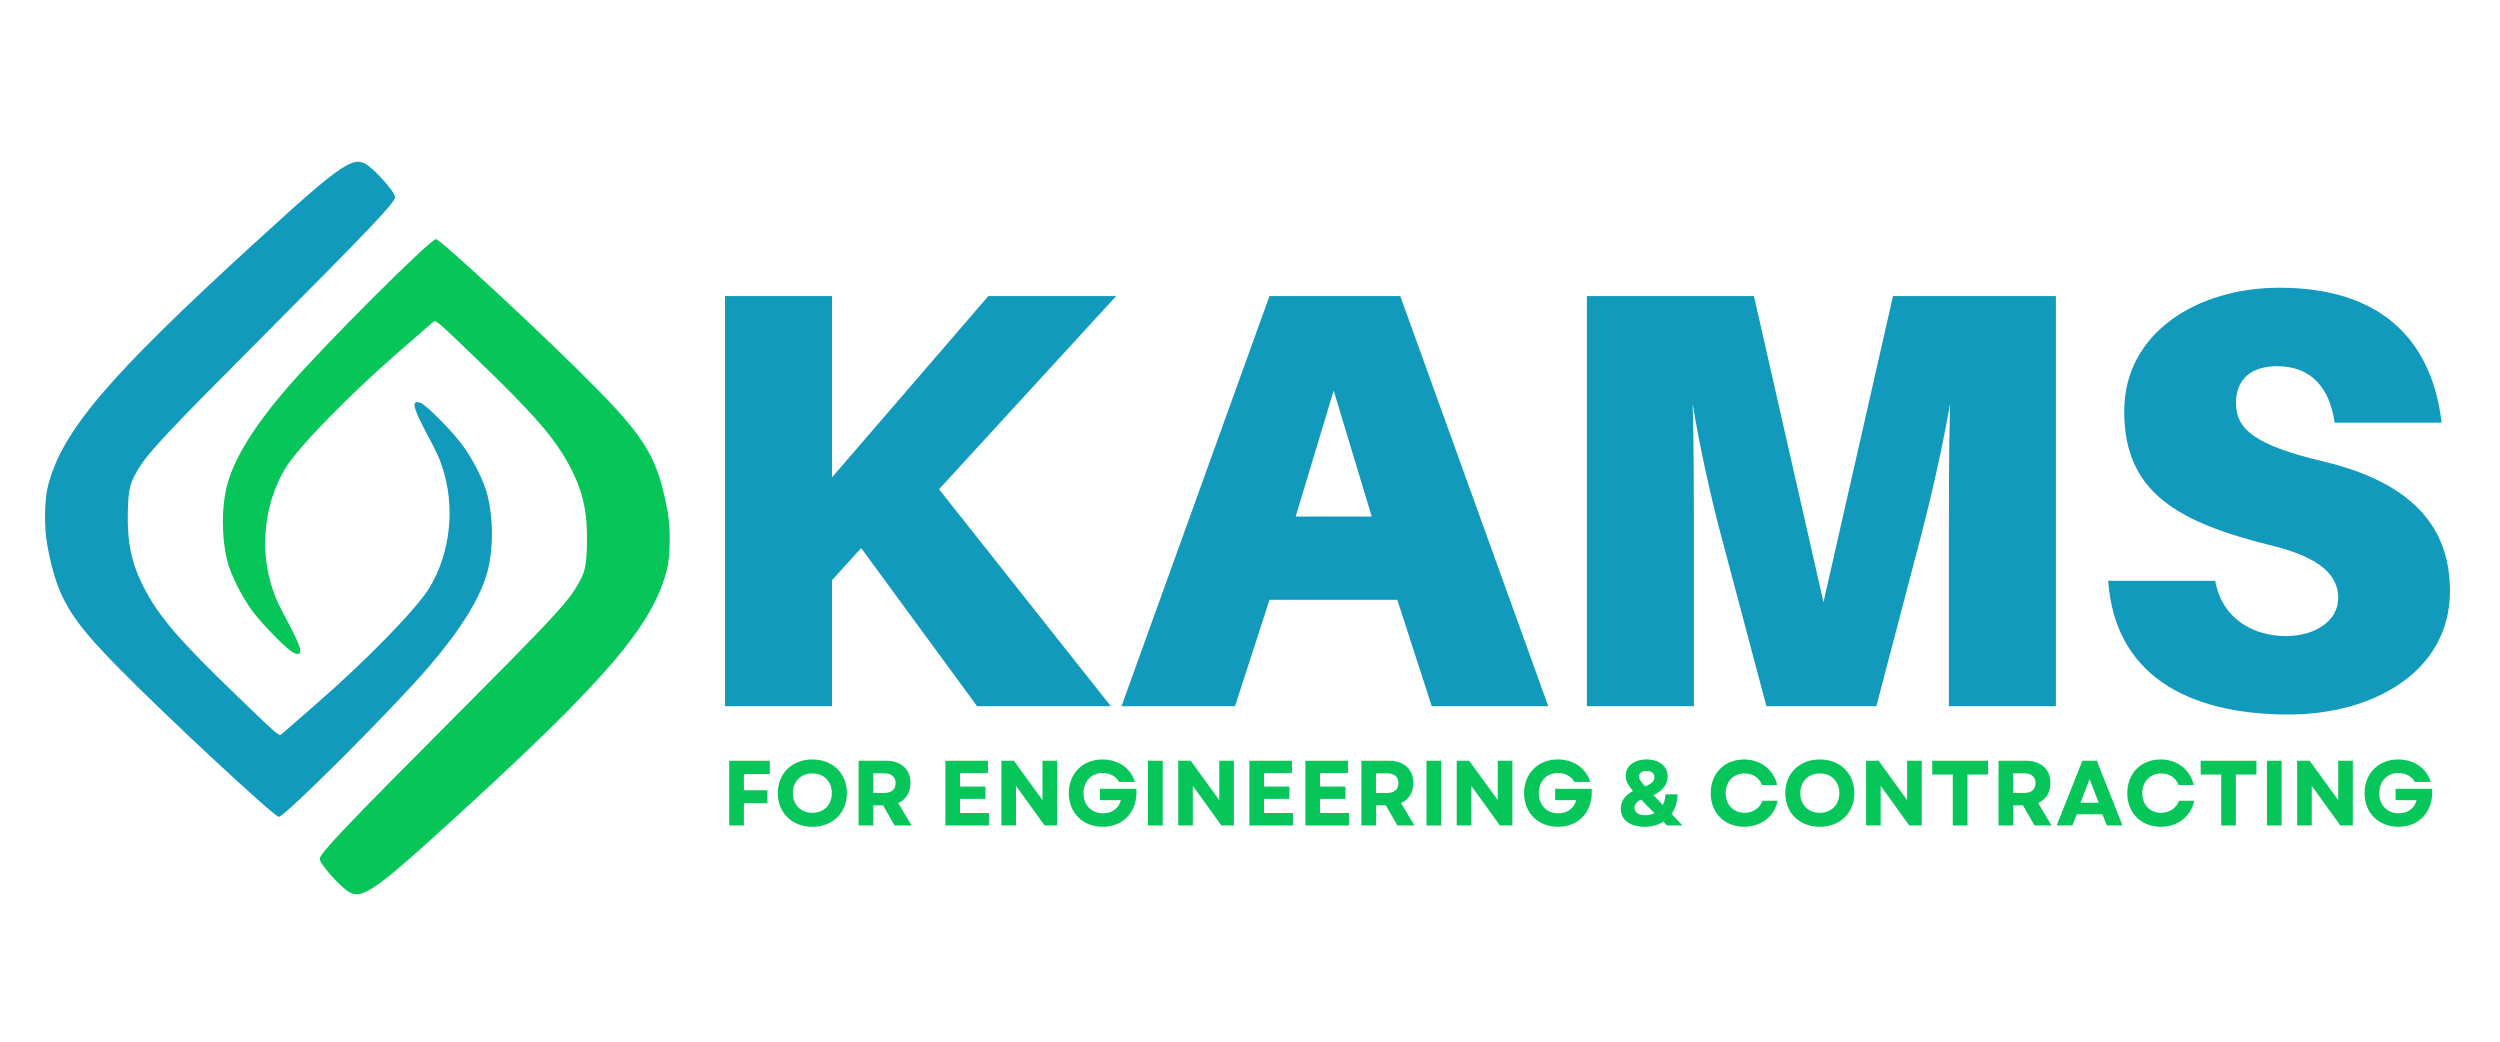 <?xml version="1.0" encoding="UTF-8"?><svg xmlns="http://www.w3.org/2000/svg" xmlns:xlink="http://www.w3.org/1999/xlink" width="450pt" zoomAndPan="magnify" viewBox="0 0 450 187.5" height="187.5pt" preserveAspectRatio="xMidYMid meet" version="1.2"><defs><g/></defs><g xml:id="surface1" id="surface1"><path style=" stroke:none;fill-rule:nonzero;fill:rgb(2.35%,77.649%,34.9%);fill-opacity:1;" d="M 62.965 160.637 C 61.418 159.844 57.551 155.531 57.551 154.602 C 57.551 153.641 61.969 148.988 81.508 129.383 C 98.629 112.199 101.875 108.746 103.68 105.777 C 105.281 103.148 105.527 102.199 105.645 98.211 C 105.809 92.656 105.043 88.852 102.906 84.609 C 100.188 79.211 96.52 74.934 85.605 64.434 C 78.496 57.59 78.43 57.535 77.957 57.953 C 77.691 58.188 74.938 60.586 71.832 63.285 C 62.68 71.25 53.629 80.535 51.367 84.281 C 47.523 90.66 46.66 99.004 49.109 106.188 C 49.715 107.957 49.922 108.402 52.078 112.484 C 54.426 116.934 54.637 118.234 52.898 117.531 C 51.867 117.117 47.402 112.617 45.496 110.07 C 43.594 107.531 41.586 103.566 40.953 101.105 C 39.824 96.707 39.836 91.047 40.98 86.965 C 42.297 82.277 45.828 76.617 51.672 69.836 C 58.152 62.316 77.43 43.051 78.473 43.051 C 79.289 43.051 98.867 61.262 107.426 69.98 C 116.32 79.043 118.402 82.637 120.141 91.906 C 120.742 95.125 120.68 100.102 120.008 102.688 C 117.434 112.574 109.195 122.238 82.648 146.512 C 72.375 155.91 68.676 159.027 66.324 160.277 C 64.82 161.078 63.992 161.164 62.965 160.637 Z M 109.539 92.426 C 109.473 92.266 109.422 92.395 109.422 92.711 C 109.422 93.027 109.473 93.156 109.539 93 C 109.602 92.84 109.602 92.582 109.539 92.422 Z M 109.539 92.426 "/><path style=" stroke:none;fill-rule:nonzero;fill:rgb(6.67%,60.39%,73.729%);fill-opacity:1;" d="M 65.699 29.445 C 67.246 30.242 71.109 34.555 71.109 35.484 C 71.109 36.441 66.691 41.094 47.156 60.699 C 30.031 77.883 26.785 81.34 24.98 84.305 C 23.379 86.938 23.133 87.883 23.016 91.875 C 22.852 97.426 23.617 101.23 25.754 105.477 C 28.477 110.871 32.145 115.152 43.055 125.648 C 50.164 132.492 50.23 132.551 50.707 132.129 C 50.969 131.895 53.723 129.496 56.828 126.797 C 65.984 118.832 75.035 109.551 77.293 105.805 C 81.141 99.422 82 91.078 79.551 83.895 C 78.949 82.125 78.738 81.68 76.582 77.598 C 74.234 73.152 74.023 71.852 75.762 72.551 C 76.797 72.969 81.258 77.465 83.164 80.012 C 85.066 82.551 87.074 86.52 87.707 88.98 C 88.836 93.375 88.824 99.039 87.68 103.121 C 86.363 107.809 82.832 113.469 76.988 120.246 C 70.508 127.766 51.23 147.031 50.188 147.031 C 49.371 147.031 29.789 128.824 21.234 120.102 C 12.34 111.039 10.258 107.449 8.52 98.176 C 7.918 94.961 7.977 89.984 8.652 87.395 C 11.227 77.508 19.465 67.848 46.012 43.57 C 56.285 34.176 59.984 31.059 62.336 29.805 C 63.84 29.008 64.668 28.918 65.695 29.445 Z M 19.125 97.66 C 19.188 97.816 19.238 97.688 19.238 97.371 C 19.238 97.055 19.188 96.926 19.125 97.086 C 19.059 97.242 19.059 97.5 19.125 97.66 Z M 19.125 97.66 "/><path style=" stroke:none;fill-rule:nonzero;fill:rgb(2.35%,77.649%,34.9%);fill-opacity:1;" d="M 111.391 93.117 C 111.391 93.422 111.344 93.719 111.246 94.004 C 111.148 94.289 111.008 94.543 110.828 94.758 C 110.648 94.977 110.441 95.145 110.207 95.262 C 109.969 95.383 109.727 95.441 109.469 95.441 C 109.215 95.441 108.973 95.383 108.734 95.262 C 108.5 95.145 108.293 94.977 108.113 94.758 C 107.934 94.543 107.793 94.289 107.695 94.004 C 107.598 93.719 107.551 93.422 107.551 93.117 C 107.551 92.809 107.598 92.512 107.695 92.227 C 107.793 91.941 107.934 91.691 108.113 91.473 C 108.293 91.254 108.5 91.086 108.734 90.969 C 108.973 90.852 109.215 90.789 109.469 90.789 C 109.727 90.789 109.969 90.852 110.207 90.969 C 110.441 91.086 110.648 91.254 110.828 91.473 C 111.008 91.691 111.148 91.941 111.246 92.227 C 111.344 92.512 111.391 92.809 111.391 93.117 Z M 111.391 93.117 "/><path style=" stroke:none;fill-rule:nonzero;fill:rgb(6.67%,60.39%,73.729%);fill-opacity:1;" d="M 21.109 97.625 C 21.109 97.871 21.062 98.109 20.973 98.336 C 20.887 98.562 20.758 98.762 20.594 98.934 C 20.43 99.109 20.242 99.242 20.027 99.336 C 19.812 99.43 19.586 99.477 19.355 99.477 C 19.121 99.477 18.898 99.43 18.684 99.336 C 18.469 99.242 18.281 99.109 18.117 98.934 C 17.953 98.762 17.824 98.562 17.738 98.336 C 17.648 98.109 17.602 97.871 17.602 97.625 C 17.602 97.379 17.648 97.145 17.738 96.918 C 17.824 96.691 17.953 96.492 18.117 96.316 C 18.281 96.145 18.469 96.012 18.684 95.914 C 18.898 95.82 19.121 95.773 19.355 95.773 C 19.586 95.773 19.812 95.82 20.027 95.914 C 20.242 96.012 20.43 96.145 20.594 96.316 C 20.758 96.492 20.887 96.691 20.973 96.918 C 21.062 97.145 21.109 97.379 21.109 97.625 Z M 21.109 97.625 "/><g style="fill:rgb(6.67%,60.39%,73.729%);fill-opacity:1;"><g transform="translate(121.946, 127.115)"><path style="stroke:none;" d="M 47.078 -39.051 L 78.961 -73.824 L 55.957 -73.824 L 27.816 -41.191 L 27.816 -73.824 L 8.559 -73.824 L 8.559 0 L 27.816 0 L 27.816 -22.684 L 33.062 -28.461 L 53.926 0 L 78 0 Z M 47.078 -39.051 "/></g></g><g style="fill:rgb(6.67%,60.39%,73.729%);fill-opacity:1;"><g transform="translate(201.439, 127.115)"><path style="stroke:none;" d="M 50.074 -19.152 L 56.277 0 L 77.25 0 L 50.609 -73.824 L 27.07 -73.824 L 0.43 0 L 20.863 0 L 27.07 -19.152 Z M 38.625 -56.812 L 45.473 -34.133 L 31.777 -34.133 Z M 38.625 -56.812 "/></g></g><g style="fill:rgb(6.67%,60.39%,73.729%);fill-opacity:1;"><g transform="translate(277.081, 127.115)"><path style="stroke:none;" d="M 92.977 -73.824 L 63.66 -73.824 L 51.145 -18.723 L 38.625 -73.824 L 8.559 -73.824 L 8.559 0 L 27.816 0 L 27.816 -31.027 C 27.816 -37.449 27.816 -46.969 27.605 -54.461 C 28.781 -46.969 30.922 -37.449 32.633 -31.027 L 40.871 0 L 60.664 0 L 68.797 -31.027 C 70.508 -37.555 72.648 -46.969 73.934 -54.461 C 73.719 -46.969 73.719 -37.449 73.719 -31.027 L 73.719 0 L 92.977 0 Z M 92.977 -73.824 "/></g></g><g style="fill:rgb(6.67%,60.39%,73.729%);fill-opacity:1;"><g transform="translate(375.832, 127.115)"><path style="stroke:none;" d="M 34.453 -75.324 C 19.793 -75.324 6.527 -67.301 6.527 -53.07 C 6.527 -38.305 16.371 -33.062 33.168 -28.887 C 42.262 -26.641 45.043 -23.324 45.043 -19.473 C 45.043 -15.406 40.977 -12.625 35.629 -12.625 C 29.852 -12.625 24.18 -15.621 22.898 -22.574 L 3.637 -22.574 C 4.816 -5.992 17.441 1.496 36.164 1.496 C 51.035 1.496 65.16 -5.992 65.16 -20.758 C 65.16 -32.098 58.527 -40.23 42.262 -44.082 C 30.066 -46.969 26.641 -49.859 26.641 -54.566 C 26.641 -59.059 29.637 -61.199 34.023 -61.199 C 40.336 -61.199 43.547 -57.133 44.402 -51.035 L 63.66 -51.035 C 62.055 -64.73 53.926 -75.324 34.453 -75.324 Z M 34.453 -75.324 "/></g></g><g style="fill:rgb(2.35%,77.649%,34.9%);fill-opacity:1;"><g transform="translate(129.86, 148.588)"><path style="stroke:none;" d="M 1.398 0 L 4.043 0 L 4.043 -4.012 L 8.273 -4.012 L 8.273 -6.344 L 4.043 -6.344 L 4.043 -9.254 L 8.707 -9.254 L 8.707 -11.652 L 1.398 -11.652 Z M 1.398 0 "/></g></g><g style="fill:rgb(2.35%,77.649%,34.9%);fill-opacity:1;"><g transform="translate(139.293, 148.588)"><path style="stroke:none;" d="M 6.926 0.234 C 10.57 0.234 13.148 -2.266 13.148 -5.824 C 13.148 -9.387 10.57 -11.887 6.926 -11.887 C 3.277 -11.887 0.715 -9.387 0.715 -5.824 C 0.715 -2.266 3.277 0.234 6.926 0.234 Z M 3.414 -5.824 C 3.414 -7.922 4.859 -9.371 6.926 -9.371 C 9.004 -9.371 10.438 -7.922 10.438 -5.824 C 10.438 -3.73 9.004 -2.281 6.926 -2.281 C 4.859 -2.281 3.414 -3.73 3.414 -5.824 Z M 3.414 -5.824 "/></g></g><g style="fill:rgb(2.35%,77.649%,34.9%);fill-opacity:1;"><g transform="translate(153.152, 148.588)"><path style="stroke:none;" d="M 1.398 0 L 4.043 0 L 4.043 -3.629 L 5.793 -3.629 L 7.875 0 L 10.938 0 L 8.523 -4.043 C 9.922 -4.66 10.738 -5.926 10.738 -7.641 C 10.738 -10.121 9.039 -11.652 6.375 -11.652 L 1.398 -11.652 Z M 4.012 -5.859 L 4.012 -9.387 L 6.027 -9.387 C 7.324 -9.387 8.055 -8.754 8.055 -7.625 C 8.055 -6.492 7.324 -5.859 6.027 -5.859 Z M 4.012 -5.859 "/></g></g><g style="fill:rgb(2.35%,77.649%,34.9%);fill-opacity:1;"><g transform="translate(164.864, 148.588)"><path style="stroke:none;" d=""/></g></g><g style="fill:rgb(2.35%,77.649%,34.9%);fill-opacity:1;"><g transform="translate(168.774, 148.588)"><path style="stroke:none;" d="M 1.398 0 L 9.238 0 L 9.238 -2.246 L 4.027 -2.246 L 4.027 -4.793 L 8.605 -4.793 L 8.605 -7.008 L 4.027 -7.008 L 4.027 -9.422 L 9.055 -9.422 L 9.055 -11.652 L 1.398 -11.652 Z M 1.398 0 "/></g></g><g style="fill:rgb(2.35%,77.649%,34.9%);fill-opacity:1;"><g transform="translate(178.856, 148.588)"><path style="stroke:none;" d="M 1.398 0 L 4.027 0 L 4.027 -7.141 L 9.172 0 L 11.418 0 L 11.418 -11.652 L 8.789 -11.652 L 8.789 -4.562 L 3.645 -11.652 L 1.398 -11.652 Z M 1.398 0 "/></g></g><g style="fill:rgb(2.35%,77.649%,34.9%);fill-opacity:1;"><g transform="translate(191.667, 148.588)"><path style="stroke:none;" d="M 6.824 0.234 C 10.668 0.234 13.148 -2.613 12.883 -6.609 L 6.309 -6.609 L 6.309 -4.562 L 10.086 -4.562 C 9.754 -3.145 8.555 -2.195 6.859 -2.195 C 4.727 -2.195 3.363 -3.73 3.363 -5.824 C 3.363 -7.957 4.777 -9.453 6.824 -9.453 C 8.125 -9.453 9.203 -8.855 9.77 -7.84 L 12.617 -7.84 C 11.918 -10.285 9.605 -11.887 6.773 -11.887 C 3.23 -11.887 0.715 -9.371 0.715 -5.824 C 0.715 -2.266 3.246 0.234 6.824 0.234 Z M 6.824 0.234 "/></g></g><g style="fill:rgb(2.35%,77.649%,34.9%);fill-opacity:1;"><g transform="translate(205.242, 148.588)"><path style="stroke:none;" d="M 1.398 0 L 4.043 0 L 4.043 -11.652 L 1.398 -11.652 Z M 1.398 0 "/></g></g><g style="fill:rgb(2.35%,77.649%,34.9%);fill-opacity:1;"><g transform="translate(210.683, 148.588)"><path style="stroke:none;" d="M 1.398 0 L 4.027 0 L 4.027 -7.141 L 9.172 0 L 11.418 0 L 11.418 -11.652 L 8.789 -11.652 L 8.789 -4.562 L 3.645 -11.652 L 1.398 -11.652 Z M 1.398 0 "/></g></g><g style="fill:rgb(2.35%,77.649%,34.9%);fill-opacity:1;"><g transform="translate(223.493, 148.588)"><path style="stroke:none;" d="M 1.398 0 L 9.238 0 L 9.238 -2.246 L 4.027 -2.246 L 4.027 -4.793 L 8.605 -4.793 L 8.605 -7.008 L 4.027 -7.008 L 4.027 -9.422 L 9.055 -9.422 L 9.055 -11.652 L 1.398 -11.652 Z M 1.398 0 "/></g></g><g style="fill:rgb(2.35%,77.649%,34.9%);fill-opacity:1;"><g transform="translate(233.575, 148.588)"><path style="stroke:none;" d="M 1.398 0 L 9.238 0 L 9.238 -2.246 L 4.027 -2.246 L 4.027 -4.793 L 8.605 -4.793 L 8.605 -7.008 L 4.027 -7.008 L 4.027 -9.422 L 9.055 -9.422 L 9.055 -11.652 L 1.398 -11.652 Z M 1.398 0 "/></g></g><g style="fill:rgb(2.35%,77.649%,34.9%);fill-opacity:1;"><g transform="translate(243.657, 148.588)"><path style="stroke:none;" d="M 1.398 0 L 4.043 0 L 4.043 -3.629 L 5.793 -3.629 L 7.875 0 L 10.938 0 L 8.523 -4.043 C 9.922 -4.66 10.738 -5.926 10.738 -7.641 C 10.738 -10.121 9.039 -11.652 6.375 -11.652 L 1.398 -11.652 Z M 4.012 -5.859 L 4.012 -9.387 L 6.027 -9.387 C 7.324 -9.387 8.055 -8.754 8.055 -7.625 C 8.055 -6.492 7.324 -5.859 6.027 -5.859 Z M 4.012 -5.859 "/></g></g><g style="fill:rgb(2.35%,77.649%,34.9%);fill-opacity:1;"><g transform="translate(255.37, 148.588)"><path style="stroke:none;" d="M 1.398 0 L 4.043 0 L 4.043 -11.652 L 1.398 -11.652 Z M 1.398 0 "/></g></g><g style="fill:rgb(2.35%,77.649%,34.9%);fill-opacity:1;"><g transform="translate(260.81, 148.588)"><path style="stroke:none;" d="M 1.398 0 L 4.027 0 L 4.027 -7.141 L 9.172 0 L 11.418 0 L 11.418 -11.652 L 8.789 -11.652 L 8.789 -4.562 L 3.645 -11.652 L 1.398 -11.652 Z M 1.398 0 "/></g></g><g style="fill:rgb(2.35%,77.649%,34.9%);fill-opacity:1;"><g transform="translate(273.62, 148.588)"><path style="stroke:none;" d="M 6.824 0.234 C 10.668 0.234 13.148 -2.613 12.883 -6.609 L 6.309 -6.609 L 6.309 -4.562 L 10.086 -4.562 C 9.754 -3.145 8.555 -2.195 6.859 -2.195 C 4.727 -2.195 3.363 -3.73 3.363 -5.824 C 3.363 -7.957 4.777 -9.453 6.824 -9.453 C 8.125 -9.453 9.203 -8.855 9.77 -7.84 L 12.617 -7.84 C 11.918 -10.285 9.605 -11.887 6.773 -11.887 C 3.23 -11.887 0.715 -9.371 0.715 -5.824 C 0.715 -2.266 3.246 0.234 6.824 0.234 Z M 6.824 0.234 "/></g></g><g style="fill:rgb(2.35%,77.649%,34.9%);fill-opacity:1;"><g transform="translate(287.196, 148.588)"><path style="stroke:none;" d=""/></g></g><g style="fill:rgb(2.35%,77.649%,34.9%);fill-opacity:1;"><g transform="translate(291.106, 148.588)"><path style="stroke:none;" d="M 4.945 0.234 C 6.242 0.234 7.375 -0.102 8.289 -0.684 L 8.957 0 L 11.75 0 L 9.77 -2.082 C 10.438 -3.031 10.82 -4.227 10.852 -5.609 L 8.672 -5.609 C 8.656 -4.895 8.488 -4.246 8.207 -3.695 L 6.508 -5.477 C 8.191 -6.242 9.07 -7.391 9.07 -8.805 C 9.07 -10.652 7.559 -11.887 5.277 -11.887 C 3.031 -11.887 1.531 -10.703 1.531 -8.957 C 1.531 -8.039 1.949 -7.223 2.828 -6.207 C 1.383 -5.441 0.633 -4.379 0.633 -3.012 C 0.633 -1.016 2.297 0.234 4.945 0.234 Z M 3.113 -3.18 C 3.113 -3.797 3.48 -4.277 4.293 -4.66 L 6.691 -2.215 C 6.207 -1.98 5.645 -1.848 5.027 -1.848 C 3.812 -1.848 3.113 -2.348 3.113 -3.18 Z M 3.91 -8.805 C 3.91 -9.438 4.43 -9.82 5.262 -9.82 C 6.141 -9.82 6.691 -9.406 6.691 -8.707 C 6.691 -8.023 6.176 -7.473 5.027 -7.043 C 4.16 -7.957 3.91 -8.371 3.91 -8.805 Z M 3.91 -8.805 "/></g></g><g style="fill:rgb(2.35%,77.649%,34.9%);fill-opacity:1;"><g transform="translate(303.301, 148.588)"><path style="stroke:none;" d=""/></g></g><g style="fill:rgb(2.35%,77.649%,34.9%);fill-opacity:1;"><g transform="translate(307.21, 148.588)"><path style="stroke:none;" d="M 6.742 0.234 C 9.805 0.234 12.184 -1.633 12.766 -4.461 L 10.039 -4.461 C 9.555 -3.129 8.324 -2.281 6.793 -2.281 C 4.812 -2.281 3.414 -3.73 3.414 -5.824 C 3.414 -7.922 4.828 -9.371 6.809 -9.371 C 8.289 -9.371 9.504 -8.574 9.953 -7.289 L 12.684 -7.289 C 12.02 -10.086 9.688 -11.887 6.727 -11.887 C 3.195 -11.887 0.715 -9.387 0.715 -5.824 C 0.715 -2.266 3.195 0.234 6.742 0.234 Z M 6.742 0.234 "/></g></g><g style="fill:rgb(2.35%,77.649%,34.9%);fill-opacity:1;"><g transform="translate(320.636, 148.588)"><path style="stroke:none;" d="M 6.926 0.234 C 10.57 0.234 13.148 -2.266 13.148 -5.824 C 13.148 -9.387 10.57 -11.887 6.926 -11.887 C 3.277 -11.887 0.715 -9.387 0.715 -5.824 C 0.715 -2.266 3.277 0.234 6.926 0.234 Z M 3.414 -5.824 C 3.414 -7.922 4.859 -9.371 6.926 -9.371 C 9.004 -9.371 10.438 -7.922 10.438 -5.824 C 10.438 -3.73 9.004 -2.281 6.926 -2.281 C 4.859 -2.281 3.414 -3.73 3.414 -5.824 Z M 3.414 -5.824 "/></g></g><g style="fill:rgb(2.35%,77.649%,34.9%);fill-opacity:1;"><g transform="translate(334.495, 148.588)"><path style="stroke:none;" d="M 1.398 0 L 4.027 0 L 4.027 -7.141 L 9.172 0 L 11.418 0 L 11.418 -11.652 L 8.789 -11.652 L 8.789 -4.562 L 3.645 -11.652 L 1.398 -11.652 Z M 1.398 0 "/></g></g><g style="fill:rgb(2.35%,77.649%,34.9%);fill-opacity:1;"><g transform="translate(347.305, 148.588)"><path style="stroke:none;" d="M 4.195 0 L 6.84 0 L 6.84 -9.172 L 10.535 -9.172 L 10.535 -11.652 L 0.5 -11.652 L 0.5 -9.172 L 4.195 -9.172 Z M 4.195 0 "/></g></g><g style="fill:rgb(2.35%,77.649%,34.9%);fill-opacity:1;"><g transform="translate(358.336, 148.588)"><path style="stroke:none;" d="M 1.398 0 L 4.043 0 L 4.043 -3.629 L 5.793 -3.629 L 7.875 0 L 10.938 0 L 8.523 -4.043 C 9.922 -4.66 10.738 -5.926 10.738 -7.641 C 10.738 -10.121 9.039 -11.652 6.375 -11.652 L 1.398 -11.652 Z M 4.012 -5.859 L 4.012 -9.387 L 6.027 -9.387 C 7.324 -9.387 8.055 -8.754 8.055 -7.625 C 8.055 -6.492 7.324 -5.859 6.027 -5.859 Z M 4.012 -5.859 "/></g></g><g style="fill:rgb(2.35%,77.649%,34.9%);fill-opacity:1;"><g transform="translate(370.048, 148.588)"><path style="stroke:none;" d="M 0.148 0 L 2.98 0 L 3.762 -2.016 L 8.391 -2.016 L 9.172 0 L 12 0 L 7.375 -11.652 L 4.777 -11.652 Z M 4.445 -4.094 L 6.074 -8.355 L 7.723 -4.094 Z M 4.445 -4.094 "/></g></g><g style="fill:rgb(2.35%,77.649%,34.9%);fill-opacity:1;"><g transform="translate(382.193, 148.588)"><path style="stroke:none;" d="M 6.742 0.234 C 9.805 0.234 12.184 -1.633 12.766 -4.461 L 10.039 -4.461 C 9.555 -3.129 8.324 -2.281 6.793 -2.281 C 4.812 -2.281 3.414 -3.73 3.414 -5.824 C 3.414 -7.922 4.828 -9.371 6.809 -9.371 C 8.289 -9.371 9.504 -8.574 9.953 -7.289 L 12.684 -7.289 C 12.02 -10.086 9.688 -11.887 6.727 -11.887 C 3.195 -11.887 0.715 -9.387 0.715 -5.824 C 0.715 -2.266 3.195 0.234 6.742 0.234 Z M 6.742 0.234 "/></g></g><g style="fill:rgb(2.35%,77.649%,34.9%);fill-opacity:1;"><g transform="translate(395.619, 148.588)"><path style="stroke:none;" d="M 4.195 0 L 6.84 0 L 6.84 -9.172 L 10.535 -9.172 L 10.535 -11.652 L 0.5 -11.652 L 0.5 -9.172 L 4.195 -9.172 Z M 4.195 0 "/></g></g><g style="fill:rgb(2.35%,77.649%,34.9%);fill-opacity:1;"><g transform="translate(406.65, 148.588)"><path style="stroke:none;" d="M 1.398 0 L 4.043 0 L 4.043 -11.652 L 1.398 -11.652 Z M 1.398 0 "/></g></g><g style="fill:rgb(2.35%,77.649%,34.9%);fill-opacity:1;"><g transform="translate(412.09, 148.588)"><path style="stroke:none;" d="M 1.398 0 L 4.027 0 L 4.027 -7.141 L 9.172 0 L 11.418 0 L 11.418 -11.652 L 8.789 -11.652 L 8.789 -4.562 L 3.645 -11.652 L 1.398 -11.652 Z M 1.398 0 "/></g></g><g style="fill:rgb(2.35%,77.649%,34.9%);fill-opacity:1;"><g transform="translate(424.9, 148.588)"><path style="stroke:none;" d="M 6.824 0.234 C 10.668 0.234 13.148 -2.613 12.883 -6.609 L 6.309 -6.609 L 6.309 -4.562 L 10.086 -4.562 C 9.754 -3.145 8.555 -2.195 6.859 -2.195 C 4.727 -2.195 3.363 -3.73 3.363 -5.824 C 3.363 -7.957 4.777 -9.453 6.824 -9.453 C 8.125 -9.453 9.203 -8.855 9.77 -7.84 L 12.617 -7.84 C 11.918 -10.285 9.605 -11.887 6.773 -11.887 C 3.23 -11.887 0.715 -9.371 0.715 -5.824 C 0.715 -2.266 3.246 0.234 6.824 0.234 Z M 6.824 0.234 "/></g></g></g></svg>
